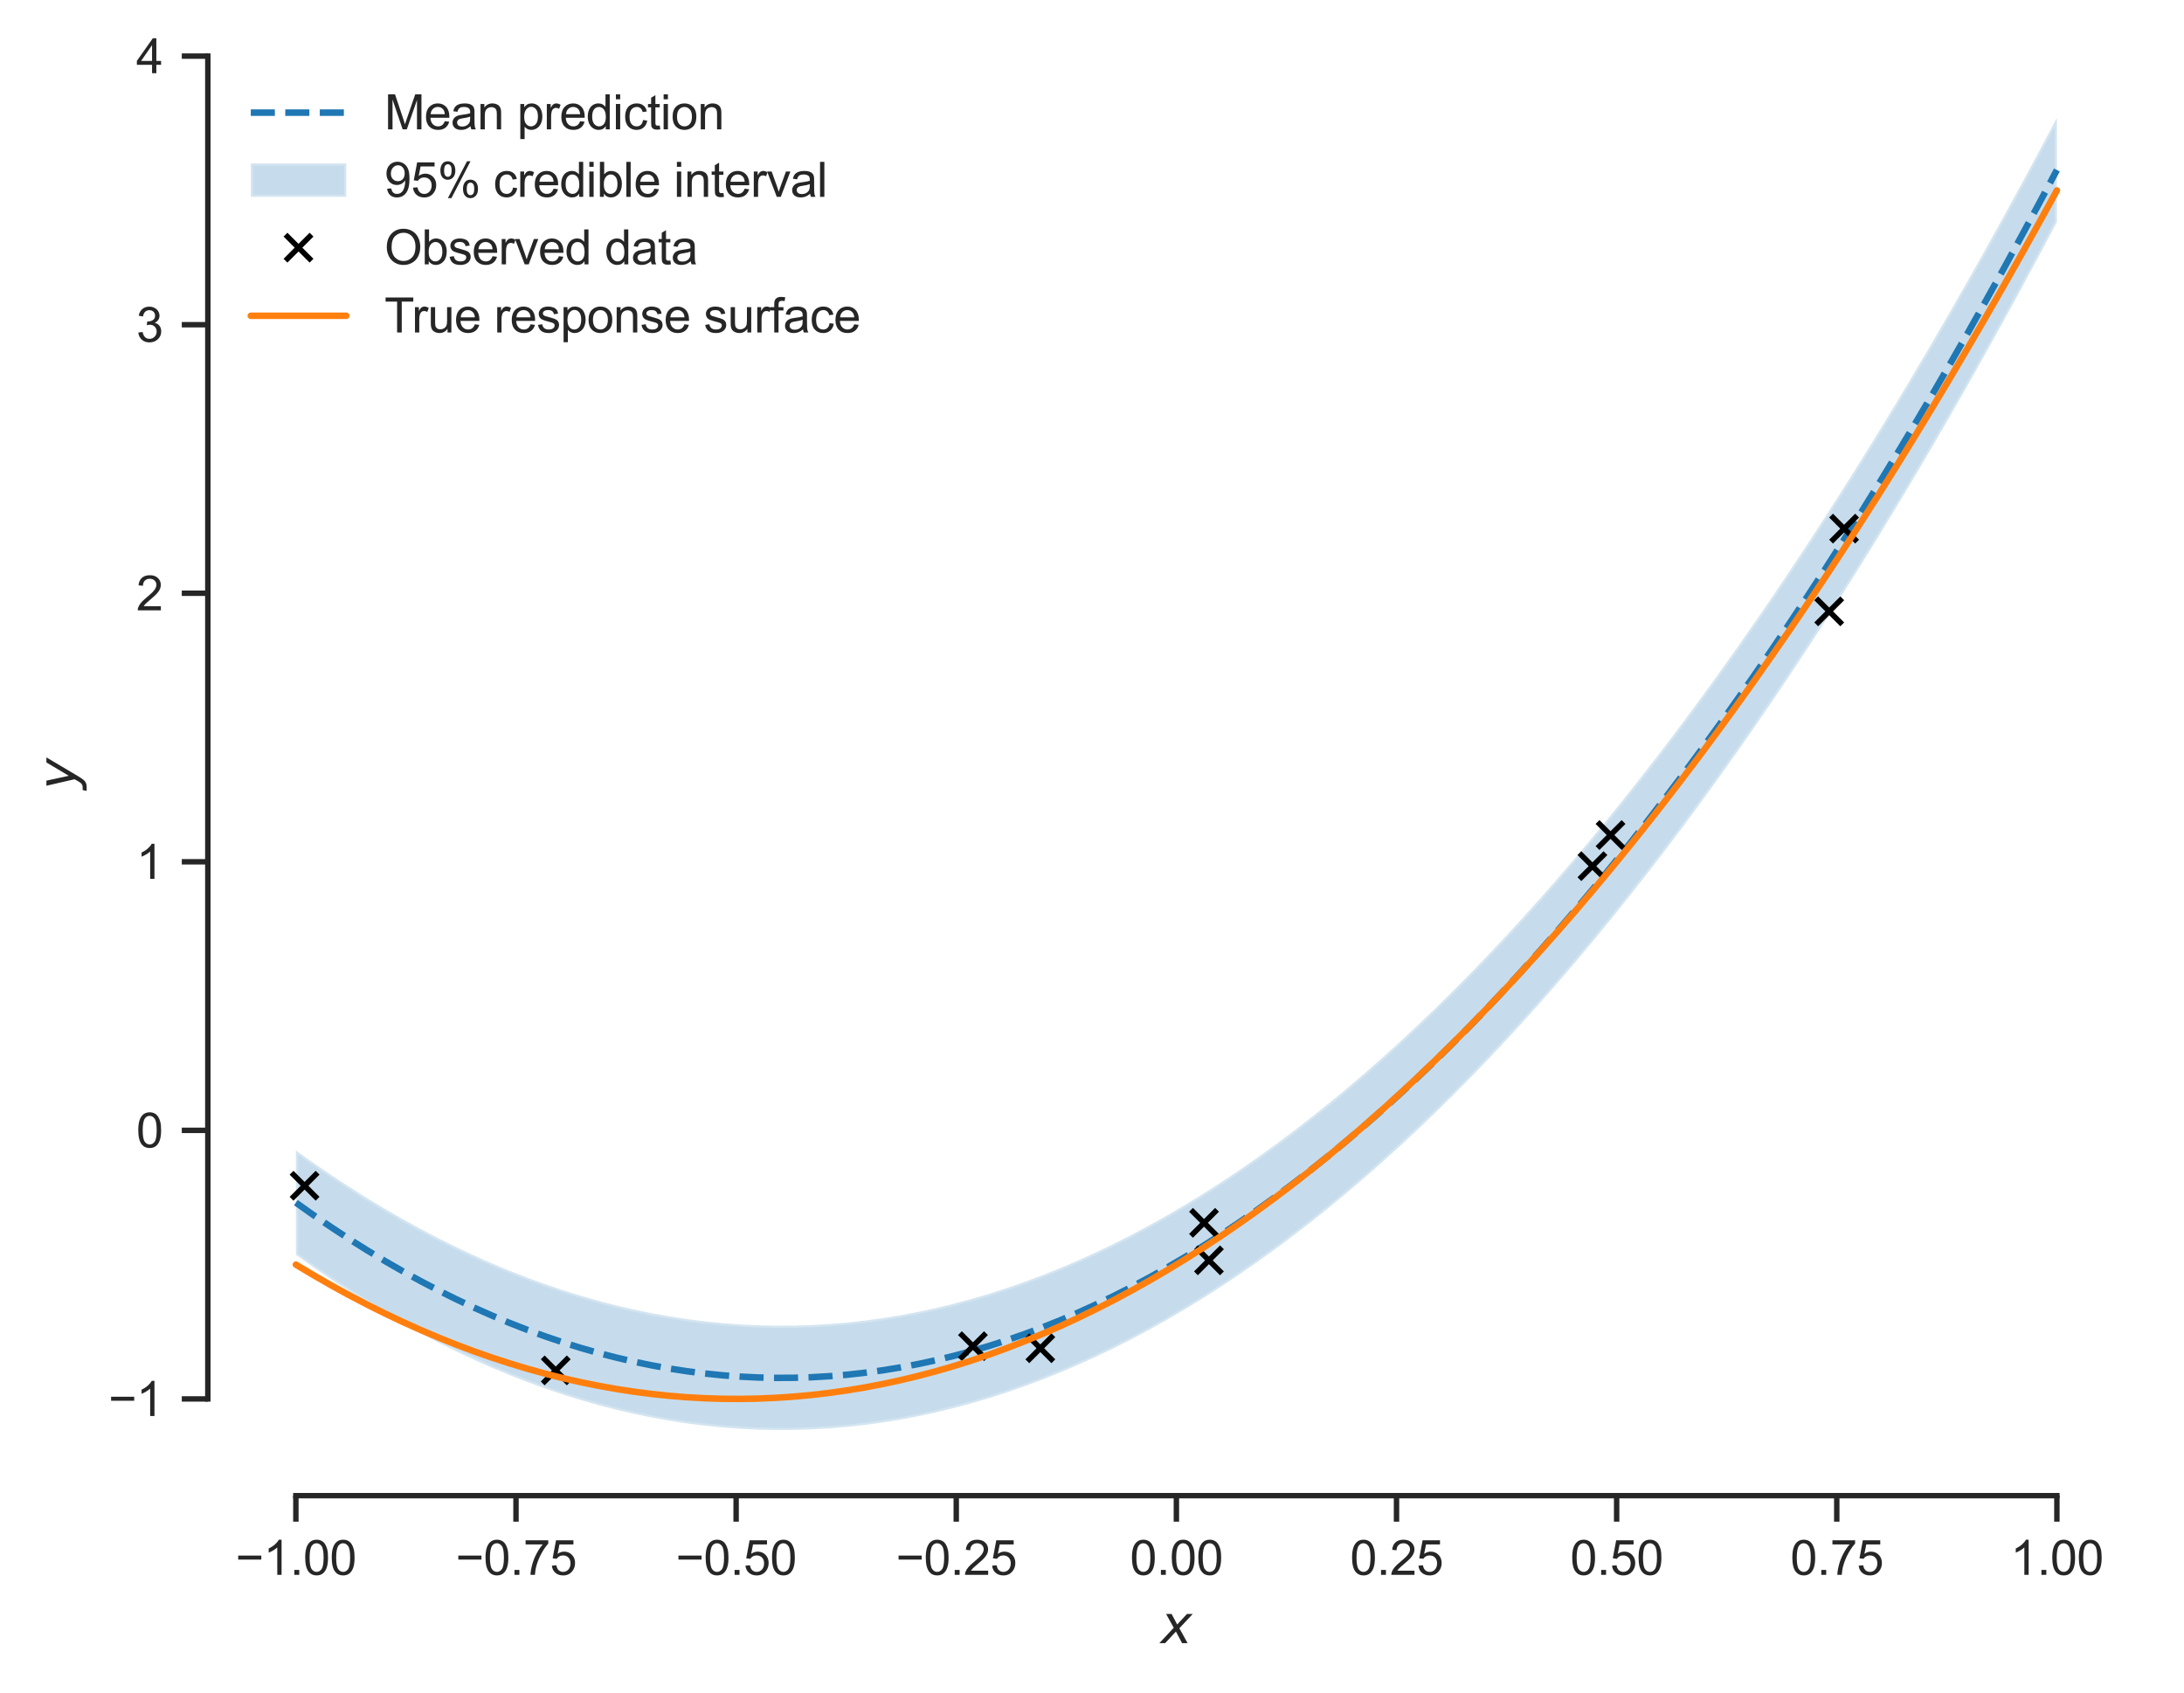 <?xml version="1.0" encoding="utf-8" standalone="no"?>
<!DOCTYPE svg PUBLIC "-//W3C//DTD SVG 1.1//EN"
  "http://www.w3.org/Graphics/SVG/1.1/DTD/svg11.dtd">
<svg xmlns:xlink="http://www.w3.org/1999/xlink" width="402.633pt" height="312.064pt" viewBox="0 0 402.633 312.064" xmlns="http://www.w3.org/2000/svg" version="1.1">
 <defs>
  <style type="text/css">*{stroke-linejoin: round; stroke-linecap: butt}</style>
 </defs>
 <g id="figure_1">
  <g id="patch_1">
   <path d="M 0 312.064 
L 402.633 312.064 
L 402.633 0 
L 0 0 
z
" style="fill: #ffffff"/>
  </g>
  <g id="axes_1">
   <g id="patch_2">
    <path d="M 38.313 275.737 
L 395.433 275.737 
L 395.433 9.625 
L 38.313 9.625 
z
" style="fill: #ffffff"/>
   </g>
   <g id="matplotlib.axis_1">
    <g id="xtick_1">
     <g id="line2d_1">
      <defs>
       <path id="m705b0ea202" d="M 0 0 
L 0 4.8 
" style="stroke: #262626"/>
      </defs>
      <g>
       <use xlink:href="#m705b0ea202" x="54.546" y="275.737" style="fill: #262626; stroke: #262626"/>
      </g>
     </g>
     <g id="text_1">
      <!-- −1.00 -->
      <g style="fill: #262626" transform="translate(43.413 290.336) scale(0.088 -0.088)">
       <defs>
        <path id="ArialMT-2212" d="M 3381 1997 
L 356 1997 
L 356 2522 
L 3381 2522 
L 3381 1997 
z
" transform="scale(0.016)"/>
        <path id="ArialMT-31" d="M 2384 0 
L 1822 0 
L 1822 3584 
Q 1619 3391 1289 3197 
Q 959 3003 697 2906 
L 697 3450 
Q 1169 3672 1522 3987 
Q 1875 4303 2022 4600 
L 2384 4600 
L 2384 0 
z
" transform="scale(0.016)"/>
        <path id="ArialMT-2e" d="M 581 0 
L 581 641 
L 1222 641 
L 1222 0 
L 581 0 
z
" transform="scale(0.016)"/>
        <path id="ArialMT-30" d="M 266 2259 
Q 266 3072 433 3567 
Q 600 4063 929 4331 
Q 1259 4600 1759 4600 
Q 2128 4600 2406 4451 
Q 2684 4303 2865 4023 
Q 3047 3744 3150 3342 
Q 3253 2941 3253 2259 
Q 3253 1453 3087 958 
Q 2922 463 2592 192 
Q 2263 -78 1759 -78 
Q 1097 -78 719 397 
Q 266 969 266 2259 
z
M 844 2259 
Q 844 1131 1108 757 
Q 1372 384 1759 384 
Q 2147 384 2411 759 
Q 2675 1134 2675 2259 
Q 2675 3391 2411 3762 
Q 2147 4134 1753 4134 
Q 1366 4134 1134 3806 
Q 844 3388 844 2259 
z
" transform="scale(0.016)"/>
       </defs>
       <use xlink:href="#ArialMT-2212"/>
       <use xlink:href="#ArialMT-31" x="58.398"/>
       <use xlink:href="#ArialMT-2e" x="114.014"/>
       <use xlink:href="#ArialMT-30" x="141.797"/>
       <use xlink:href="#ArialMT-30" x="197.412"/>
      </g>
     </g>
    </g>
    <g id="xtick_2">
     <g id="line2d_2">
      <g>
       <use xlink:href="#m705b0ea202" x="95.127" y="275.737" style="fill: #262626; stroke: #262626"/>
      </g>
     </g>
     <g id="text_2">
      <!-- −0.75 -->
      <g style="fill: #262626" transform="translate(83.995 290.336) scale(0.088 -0.088)">
       <defs>
        <path id="ArialMT-37" d="M 303 3981 
L 303 4522 
L 3269 4522 
L 3269 4084 
Q 2831 3619 2401 2847 
Q 1972 2075 1738 1259 
Q 1569 684 1522 0 
L 944 0 
Q 953 541 1156 1306 
Q 1359 2072 1739 2783 
Q 2119 3494 2547 3981 
L 303 3981 
z
" transform="scale(0.016)"/>
        <path id="ArialMT-35" d="M 266 1200 
L 856 1250 
Q 922 819 1161 601 
Q 1400 384 1738 384 
Q 2144 384 2425 690 
Q 2706 997 2706 1503 
Q 2706 1984 2436 2262 
Q 2166 2541 1728 2541 
Q 1456 2541 1237 2417 
Q 1019 2294 894 2097 
L 366 2166 
L 809 4519 
L 3088 4519 
L 3088 3981 
L 1259 3981 
L 1013 2750 
Q 1425 3038 1878 3038 
Q 2478 3038 2890 2622 
Q 3303 2206 3303 1553 
Q 3303 931 2941 478 
Q 2500 -78 1738 -78 
Q 1113 -78 717 272 
Q 322 622 266 1200 
z
" transform="scale(0.016)"/>
       </defs>
       <use xlink:href="#ArialMT-2212"/>
       <use xlink:href="#ArialMT-30" x="58.398"/>
       <use xlink:href="#ArialMT-2e" x="114.014"/>
       <use xlink:href="#ArialMT-37" x="141.797"/>
       <use xlink:href="#ArialMT-35" x="197.412"/>
      </g>
     </g>
    </g>
    <g id="xtick_3">
     <g id="line2d_3">
      <g>
       <use xlink:href="#m705b0ea202" x="135.709" y="275.737" style="fill: #262626; stroke: #262626"/>
      </g>
     </g>
     <g id="text_3">
      <!-- −0.50 -->
      <g style="fill: #262626" transform="translate(124.577 290.336) scale(0.088 -0.088)">
       <use xlink:href="#ArialMT-2212"/>
       <use xlink:href="#ArialMT-30" x="58.398"/>
       <use xlink:href="#ArialMT-2e" x="114.014"/>
       <use xlink:href="#ArialMT-35" x="141.797"/>
       <use xlink:href="#ArialMT-30" x="197.412"/>
      </g>
     </g>
    </g>
    <g id="xtick_4">
     <g id="line2d_4">
      <g>
       <use xlink:href="#m705b0ea202" x="176.291" y="275.737" style="fill: #262626; stroke: #262626"/>
      </g>
     </g>
     <g id="text_4">
      <!-- −0.25 -->
      <g style="fill: #262626" transform="translate(165.158 290.336) scale(0.088 -0.088)">
       <defs>
        <path id="ArialMT-32" d="M 3222 541 
L 3222 0 
L 194 0 
Q 188 203 259 391 
Q 375 700 629 1000 
Q 884 1300 1366 1694 
Q 2113 2306 2375 2664 
Q 2638 3022 2638 3341 
Q 2638 3675 2398 3904 
Q 2159 4134 1775 4134 
Q 1369 4134 1125 3890 
Q 881 3647 878 3216 
L 300 3275 
Q 359 3922 746 4261 
Q 1134 4600 1788 4600 
Q 2447 4600 2831 4234 
Q 3216 3869 3216 3328 
Q 3216 3053 3103 2787 
Q 2991 2522 2730 2228 
Q 2469 1934 1863 1422 
Q 1356 997 1212 845 
Q 1069 694 975 541 
L 3222 541 
z
" transform="scale(0.016)"/>
       </defs>
       <use xlink:href="#ArialMT-2212"/>
       <use xlink:href="#ArialMT-30" x="58.398"/>
       <use xlink:href="#ArialMT-2e" x="114.014"/>
       <use xlink:href="#ArialMT-32" x="141.797"/>
       <use xlink:href="#ArialMT-35" x="197.412"/>
      </g>
     </g>
    </g>
    <g id="xtick_5">
     <g id="line2d_5">
      <g>
       <use xlink:href="#m705b0ea202" x="216.873" y="275.737" style="fill: #262626; stroke: #262626"/>
      </g>
     </g>
     <g id="text_5">
      <!-- 0.00 -->
      <g style="fill: #262626" transform="translate(208.31 290.336) scale(0.088 -0.088)">
       <use xlink:href="#ArialMT-30"/>
       <use xlink:href="#ArialMT-2e" x="55.615"/>
       <use xlink:href="#ArialMT-30" x="83.398"/>
       <use xlink:href="#ArialMT-30" x="139.014"/>
      </g>
     </g>
    </g>
    <g id="xtick_6">
     <g id="line2d_6">
      <g>
       <use xlink:href="#m705b0ea202" x="257.455" y="275.737" style="fill: #262626; stroke: #262626"/>
      </g>
     </g>
     <g id="text_6">
      <!-- 0.25 -->
      <g style="fill: #262626" transform="translate(248.892 290.336) scale(0.088 -0.088)">
       <use xlink:href="#ArialMT-30"/>
       <use xlink:href="#ArialMT-2e" x="55.615"/>
       <use xlink:href="#ArialMT-32" x="83.398"/>
       <use xlink:href="#ArialMT-35" x="139.014"/>
      </g>
     </g>
    </g>
    <g id="xtick_7">
     <g id="line2d_7">
      <g>
       <use xlink:href="#m705b0ea202" x="298.037" y="275.737" style="fill: #262626; stroke: #262626"/>
      </g>
     </g>
     <g id="text_7">
      <!-- 0.50 -->
      <g style="fill: #262626" transform="translate(289.474 290.336) scale(0.088 -0.088)">
       <use xlink:href="#ArialMT-30"/>
       <use xlink:href="#ArialMT-2e" x="55.615"/>
       <use xlink:href="#ArialMT-35" x="83.398"/>
       <use xlink:href="#ArialMT-30" x="139.014"/>
      </g>
     </g>
    </g>
    <g id="xtick_8">
     <g id="line2d_8">
      <g>
       <use xlink:href="#m705b0ea202" x="338.618" y="275.737" style="fill: #262626; stroke: #262626"/>
      </g>
     </g>
     <g id="text_8">
      <!-- 0.75 -->
      <g style="fill: #262626" transform="translate(330.056 290.336) scale(0.088 -0.088)">
       <use xlink:href="#ArialMT-30"/>
       <use xlink:href="#ArialMT-2e" x="55.615"/>
       <use xlink:href="#ArialMT-37" x="83.398"/>
       <use xlink:href="#ArialMT-35" x="139.014"/>
      </g>
     </g>
    </g>
    <g id="xtick_9">
     <g id="line2d_9">
      <g>
       <use xlink:href="#m705b0ea202" x="379.2" y="275.737" style="fill: #262626; stroke: #262626"/>
      </g>
     </g>
     <g id="text_9">
      <!-- 1.00 -->
      <g style="fill: #262626" transform="translate(370.637 290.336) scale(0.088 -0.088)">
       <use xlink:href="#ArialMT-31"/>
       <use xlink:href="#ArialMT-2e" x="55.615"/>
       <use xlink:href="#ArialMT-30" x="83.398"/>
       <use xlink:href="#ArialMT-30" x="139.014"/>
      </g>
     </g>
    </g>
    <g id="text_10">
     <!-- $x$ -->
     <g style="fill: #262626" transform="translate(213.993 302.956) scale(0.096 -0.096)">
      <defs>
       <path id="DejaVuSans-Oblique-78" d="M 3841 3500 
L 2234 1784 
L 3219 0 
L 2559 0 
L 1819 1388 
L 531 0 
L -166 0 
L 1556 1844 
L 641 3500 
L 1300 3500 
L 1972 2234 
L 3144 3500 
L 3841 3500 
z
" transform="scale(0.016)"/>
      </defs>
      <use xlink:href="#DejaVuSans-Oblique-78" transform="translate(0 0.312)"/>
     </g>
    </g>
   </g>
   <g id="matplotlib.axis_2">
    <g id="ytick_1">
     <g id="line2d_10">
      <defs>
       <path id="md841282343" d="M 0 0 
L -4.8 0 
" style="stroke: #262626"/>
      </defs>
      <g>
       <use xlink:href="#md841282343" x="38.313" y="257.904" style="fill: #262626; stroke: #262626"/>
      </g>
     </g>
     <g id="text_11">
      <!-- −1 -->
      <g style="fill: #262626" transform="translate(19.98 261.053) scale(0.088 -0.088)">
       <use xlink:href="#ArialMT-2212"/>
       <use xlink:href="#ArialMT-31" x="58.398"/>
      </g>
     </g>
    </g>
    <g id="ytick_2">
     <g id="line2d_11">
      <g>
       <use xlink:href="#md841282343" x="38.313" y="208.393" style="fill: #262626; stroke: #262626"/>
      </g>
     </g>
     <g id="text_12">
      <!-- 0 -->
      <g style="fill: #262626" transform="translate(25.119 211.542) scale(0.088 -0.088)">
       <use xlink:href="#ArialMT-30"/>
      </g>
     </g>
    </g>
    <g id="ytick_3">
     <g id="line2d_12">
      <g>
       <use xlink:href="#md841282343" x="38.313" y="158.882" style="fill: #262626; stroke: #262626"/>
      </g>
     </g>
     <g id="text_13">
      <!-- 1 -->
      <g style="fill: #262626" transform="translate(25.119 162.031) scale(0.088 -0.088)">
       <use xlink:href="#ArialMT-31"/>
      </g>
     </g>
    </g>
    <g id="ytick_4">
     <g id="line2d_13">
      <g>
       <use xlink:href="#md841282343" x="38.313" y="109.371" style="fill: #262626; stroke: #262626"/>
      </g>
     </g>
     <g id="text_14">
      <!-- 2 -->
      <g style="fill: #262626" transform="translate(25.119 112.521) scale(0.088 -0.088)">
       <use xlink:href="#ArialMT-32"/>
      </g>
     </g>
    </g>
    <g id="ytick_5">
     <g id="line2d_14">
      <g>
       <use xlink:href="#md841282343" x="38.313" y="59.86" style="fill: #262626; stroke: #262626"/>
      </g>
     </g>
     <g id="text_15">
      <!-- 3 -->
      <g style="fill: #262626" transform="translate(25.119 63.01) scale(0.088 -0.088)">
       <defs>
        <path id="ArialMT-33" d="M 269 1209 
L 831 1284 
Q 928 806 1161 595 
Q 1394 384 1728 384 
Q 2125 384 2398 659 
Q 2672 934 2672 1341 
Q 2672 1728 2419 1979 
Q 2166 2231 1775 2231 
Q 1616 2231 1378 2169 
L 1441 2663 
Q 1497 2656 1531 2656 
Q 1891 2656 2178 2843 
Q 2466 3031 2466 3422 
Q 2466 3731 2256 3934 
Q 2047 4138 1716 4138 
Q 1388 4138 1169 3931 
Q 950 3725 888 3313 
L 325 3413 
Q 428 3978 793 4289 
Q 1159 4600 1703 4600 
Q 2078 4600 2393 4439 
Q 2709 4278 2876 4000 
Q 3044 3722 3044 3409 
Q 3044 3113 2884 2869 
Q 2725 2625 2413 2481 
Q 2819 2388 3044 2092 
Q 3269 1797 3269 1353 
Q 3269 753 2831 336 
Q 2394 -81 1725 -81 
Q 1122 -81 723 278 
Q 325 638 269 1209 
z
" transform="scale(0.016)"/>
       </defs>
       <use xlink:href="#ArialMT-33"/>
      </g>
     </g>
    </g>
    <g id="ytick_6">
     <g id="line2d_15">
      <g>
       <use xlink:href="#md841282343" x="38.313" y="10.349" style="fill: #262626; stroke: #262626"/>
      </g>
     </g>
     <g id="text_16">
      <!-- 4 -->
      <g style="fill: #262626" transform="translate(25.119 13.499) scale(0.088 -0.088)">
       <defs>
        <path id="ArialMT-34" d="M 2069 0 
L 2069 1097 
L 81 1097 
L 81 1613 
L 2172 4581 
L 2631 4581 
L 2631 1613 
L 3250 1613 
L 3250 1097 
L 2631 1097 
L 2631 0 
L 2069 0 
z
M 2069 1613 
L 2069 3678 
L 634 1613 
L 2069 1613 
z
" transform="scale(0.016)"/>
       </defs>
       <use xlink:href="#ArialMT-34"/>
      </g>
     </g>
    </g>
    <g id="text_17">
     <!-- $y$ -->
     <g style="fill: #262626" transform="translate(13.963 145.561) rotate(-90) scale(0.096 -0.096)">
      <defs>
       <path id="DejaVuSans-Oblique-79" d="M 1588 -325 
Q 1188 -997 936 -1164 
Q 684 -1331 294 -1331 
L -159 -1331 
L -63 -850 
L 269 -850 
Q 509 -850 678 -719 
Q 847 -588 1056 -206 
L 1234 128 
L 459 3500 
L 1069 3500 
L 1650 819 
L 3256 3500 
L 3859 3500 
L 1588 -325 
z
" transform="scale(0.016)"/>
      </defs>
      <use xlink:href="#DejaVuSans-Oblique-79" transform="translate(0 0.312)"/>
     </g>
    </g>
   </g>
   <g id="PolyCollection_1">
    <defs>
     <path id="m2b6c392292" d="M 54.546 -99.965 
L 54.546 -80.732 
L 57.825 -78.409 
L 61.104 -76.172 
L 64.384 -74.023 
L 67.663 -71.959 
L 70.942 -69.983 
L 74.222 -68.093 
L 77.501 -66.29 
L 80.78 -64.573 
L 84.06 -62.943 
L 87.339 -61.4 
L 90.618 -59.943 
L 93.898 -58.574 
L 97.177 -57.29 
L 100.456 -56.094 
L 103.736 -54.984 
L 107.015 -53.96 
L 110.294 -53.024 
L 113.574 -52.174 
L 116.853 -51.41 
L 120.132 -50.734 
L 123.412 -50.144 
L 126.691 -49.64 
L 129.97 -49.224 
L 133.25 -48.894 
L 136.529 -48.65 
L 139.808 -48.493 
L 143.088 -48.423 
L 146.367 -48.44 
L 149.646 -48.543 
L 152.926 -48.733 
L 156.205 -49.01 
L 159.484 -49.373 
L 162.764 -49.823 
L 166.043 -50.359 
L 169.322 -50.982 
L 172.602 -51.692 
L 175.881 -52.489 
L 179.16 -53.372 
L 182.44 -54.342 
L 185.719 -55.398 
L 188.998 -56.541 
L 192.278 -57.771 
L 195.557 -59.087 
L 198.837 -60.49 
L 202.116 -61.98 
L 205.395 -63.557 
L 208.675 -65.22 
L 211.954 -66.969 
L 215.233 -68.806 
L 218.513 -70.729 
L 221.792 -72.738 
L 225.071 -74.835 
L 228.351 -77.018 
L 231.63 -79.287 
L 234.909 -81.644 
L 238.189 -84.087 
L 241.468 -86.616 
L 244.747 -89.232 
L 248.027 -91.935 
L 251.306 -94.725 
L 254.585 -97.601 
L 257.865 -100.564 
L 261.144 -103.614 
L 264.423 -106.75 
L 267.703 -109.973 
L 270.982 -113.282 
L 274.261 -116.678 
L 277.541 -120.161 
L 280.82 -123.731 
L 284.099 -127.387 
L 287.379 -131.13 
L 290.658 -134.959 
L 293.937 -138.875 
L 297.217 -142.878 
L 300.496 -146.967 
L 303.775 -151.144 
L 307.055 -155.406 
L 310.334 -159.756 
L 313.613 -164.192 
L 316.893 -168.714 
L 320.172 -173.324 
L 323.451 -178.02 
L 326.731 -182.803 
L 330.01 -187.672 
L 333.289 -192.628 
L 336.569 -197.671 
L 339.848 -202.8 
L 343.127 -208.016 
L 346.407 -213.318 
L 349.686 -218.708 
L 352.965 -224.184 
L 356.245 -229.746 
L 359.524 -235.395 
L 362.803 -241.131 
L 366.083 -246.954 
L 369.362 -252.863 
L 372.641 -258.859 
L 375.921 -264.942 
L 379.2 -271.111 
L 379.2 -290.343 
L 379.2 -290.343 
L 375.921 -284.174 
L 372.641 -278.092 
L 369.362 -272.096 
L 366.083 -266.187 
L 362.803 -260.364 
L 359.524 -254.628 
L 356.245 -248.979 
L 352.965 -243.416 
L 349.686 -237.94 
L 346.407 -232.551 
L 343.127 -227.248 
L 339.848 -222.032 
L 336.569 -216.903 
L 333.289 -211.861 
L 330.01 -206.905 
L 326.731 -202.035 
L 323.451 -197.253 
L 320.172 -192.556 
L 316.893 -187.947 
L 313.613 -183.424 
L 310.334 -178.988 
L 307.055 -174.639 
L 303.775 -170.376 
L 300.496 -166.2 
L 297.217 -162.111 
L 293.937 -158.108 
L 290.658 -154.192 
L 287.379 -150.362 
L 284.099 -146.62 
L 280.82 -142.963 
L 277.541 -139.394 
L 274.261 -135.911 
L 270.982 -132.515 
L 267.703 -129.205 
L 264.423 -125.983 
L 261.144 -122.846 
L 257.865 -119.797 
L 254.585 -116.834 
L 251.306 -113.958 
L 248.027 -111.168 
L 244.747 -108.465 
L 241.468 -105.849 
L 238.189 -103.319 
L 234.909 -100.876 
L 231.63 -98.52 
L 228.351 -96.25 
L 225.071 -94.067 
L 221.792 -91.971 
L 218.513 -89.961 
L 215.233 -88.038 
L 211.954 -86.202 
L 208.675 -84.452 
L 205.395 -82.789 
L 202.116 -81.213 
L 198.837 -79.723 
L 195.557 -78.32 
L 192.278 -77.004 
L 188.998 -75.774 
L 185.719 -74.631 
L 182.44 -73.574 
L 179.16 -72.604 
L 175.881 -71.721 
L 172.602 -70.925 
L 169.322 -70.215 
L 166.043 -69.592 
L 162.764 -69.055 
L 159.484 -68.605 
L 156.205 -68.242 
L 152.926 -67.966 
L 149.646 -67.776 
L 146.367 -67.673 
L 143.088 -67.656 
L 139.808 -67.726 
L 136.529 -67.883 
L 133.25 -68.126 
L 129.97 -68.456 
L 126.691 -68.873 
L 123.412 -69.376 
L 120.132 -69.966 
L 116.853 -70.643 
L 113.574 -71.406 
L 110.294 -72.256 
L 107.015 -73.193 
L 103.736 -74.216 
L 100.456 -75.326 
L 97.177 -76.523 
L 93.898 -77.806 
L 90.618 -79.176 
L 87.339 -80.633 
L 84.06 -82.176 
L 80.78 -83.806 
L 77.501 -85.522 
L 74.222 -87.326 
L 70.942 -89.215 
L 67.663 -91.192 
L 64.384 -93.255 
L 61.104 -95.405 
L 57.825 -97.642 
L 54.546 -99.965 
z
" style="stroke: #ffffff; stroke-opacity: 0.25; stroke-width: 0.8"/>
    </defs>
    <g clip-path="url(#pb6dc6fe6e3)">
     <use xlink:href="#m2b6c392292" x="0" y="312.064" style="fill: #1f77b4; fill-opacity: 0.25; stroke: #ffffff; stroke-opacity: 0.25; stroke-width: 0.8"/>
    </g>
   </g>
   <g id="line2d_16">
    <path d="M 54.546 221.716 
L 57.825 224.039 
L 61.104 226.276 
L 64.384 228.426 
L 67.663 230.489 
L 70.942 232.465 
L 74.222 234.355 
L 77.501 236.158 
L 80.78 237.875 
L 84.06 239.505 
L 87.339 241.048 
L 90.618 242.505 
L 93.898 243.875 
L 97.177 245.158 
L 100.456 246.354 
L 103.736 247.464 
L 107.015 248.488 
L 110.294 249.424 
L 113.574 250.274 
L 116.853 251.038 
L 120.132 251.714 
L 123.412 252.304 
L 126.691 252.808 
L 129.97 253.224 
L 133.25 253.554 
L 136.529 253.798 
L 139.808 253.955 
L 143.088 254.025 
L 146.367 254.008 
L 149.646 253.905 
L 152.926 253.715 
L 156.205 253.438 
L 159.484 253.075 
L 162.764 252.625 
L 166.043 252.089 
L 169.322 251.466 
L 172.602 250.756 
L 175.881 249.959 
L 179.16 249.076 
L 182.44 248.106 
L 185.719 247.05 
L 188.998 245.907 
L 192.278 244.677 
L 195.557 243.361 
L 198.837 241.958 
L 202.116 240.468 
L 205.395 238.892 
L 208.675 237.228 
L 211.954 235.479 
L 215.233 233.642 
L 218.513 231.719 
L 221.792 229.71 
L 225.071 227.613 
L 228.351 225.43 
L 231.63 223.161 
L 234.909 220.804 
L 238.189 218.361 
L 241.468 215.832 
L 244.747 213.216 
L 248.027 210.513 
L 251.306 207.723 
L 254.585 204.847 
L 257.865 201.884 
L 261.144 198.834 
L 264.423 195.698 
L 267.703 192.475 
L 270.982 189.166 
L 274.261 185.77 
L 277.541 182.287 
L 280.82 178.717 
L 284.099 175.061 
L 287.379 171.318 
L 290.658 167.489 
L 293.937 163.573 
L 297.217 159.57 
L 300.496 155.481 
L 303.775 151.305 
L 307.055 147.042 
L 310.334 142.692 
L 313.613 138.256 
L 316.893 133.734 
L 320.172 129.124 
L 323.451 124.428 
L 326.731 119.646 
L 330.01 114.776 
L 333.289 109.82 
L 336.569 104.778 
L 339.848 99.648 
L 343.127 94.432 
L 346.407 89.13 
L 349.686 83.74 
L 352.965 78.264 
L 356.245 72.702 
L 359.524 67.053 
L 362.803 61.317 
L 366.083 55.494 
L 369.362 49.585 
L 372.641 43.589 
L 375.921 37.507 
L 379.2 31.337 
" clip-path="url(#pb6dc6fe6e3)" style="fill: none; stroke-dasharray: 4.44,1.92; stroke-dashoffset: 0; stroke: #1f77b4; stroke-width: 1.2"/>
   </g>
   <g id="line2d_17">
    <defs>
     <path id="m5b73afed4e" d="M -2.4 2.4 
L 2.4 -2.4 
M -2.4 -2.4 
L 2.4 2.4 
" style="stroke: #000000"/>
    </defs>
    <g clip-path="url(#pb6dc6fe6e3)">
     <use xlink:href="#m5b73afed4e" x="179.367" y="248.177" style="stroke: #000000"/>
     <use xlink:href="#m5b73afed4e" x="191.792" y="248.566" style="stroke: #000000"/>
     <use xlink:href="#m5b73afed4e" x="102.453" y="252.645" style="stroke: #000000"/>
     <use xlink:href="#m5b73afed4e" x="221.968" y="225.439" style="stroke: #000000"/>
     <use xlink:href="#m5b73afed4e" x="56.149" y="218.604" style="stroke: #000000"/>
     <use xlink:href="#m5b73afed4e" x="296.912" y="153.948" style="stroke: #000000"/>
     <use xlink:href="#m5b73afed4e" x="337.227" y="112.708" style="stroke: #000000"/>
     <use xlink:href="#m5b73afed4e" x="222.874" y="232.354" style="stroke: #000000"/>
     <use xlink:href="#m5b73afed4e" x="293.575" y="159.683" style="stroke: #000000"/>
     <use xlink:href="#m5b73afed4e" x="339.969" y="97.456" style="stroke: #000000"/>
    </g>
   </g>
   <g id="line2d_18">
    <path d="M 54.546 233.148 
L 57.825 235.108 
L 61.104 236.987 
L 64.384 238.786 
L 67.663 240.503 
L 70.942 242.14 
L 74.222 243.696 
L 77.501 245.171 
L 80.78 246.565 
L 84.06 247.879 
L 87.339 249.111 
L 90.618 250.263 
L 93.898 251.334 
L 97.177 252.324 
L 100.456 253.233 
L 103.736 254.062 
L 107.015 254.81 
L 110.294 255.476 
L 113.574 256.062 
L 116.853 256.567 
L 120.132 256.992 
L 123.412 257.335 
L 126.691 257.598 
L 129.97 257.78 
L 133.25 257.881 
L 136.529 257.901 
L 139.808 257.841 
L 143.088 257.699 
L 146.367 257.477 
L 149.646 257.174 
L 152.926 256.79 
L 156.205 256.325 
L 159.484 255.779 
L 162.764 255.153 
L 166.043 254.446 
L 169.322 253.658 
L 172.602 252.789 
L 175.881 251.839 
L 179.16 250.809 
L 182.44 249.697 
L 185.719 248.505 
L 188.998 247.232 
L 192.278 245.878 
L 195.557 244.444 
L 198.837 242.928 
L 202.116 241.332 
L 205.395 239.655 
L 208.675 237.897 
L 211.954 236.058 
L 215.233 234.138 
L 218.513 232.138 
L 221.792 230.057 
L 225.071 227.895 
L 228.351 225.652 
L 231.63 223.328 
L 234.909 220.923 
L 238.189 218.438 
L 241.468 215.872 
L 244.747 213.225 
L 248.027 210.497 
L 251.306 207.688 
L 254.585 204.799 
L 257.865 201.828 
L 261.144 198.777 
L 264.423 195.645 
L 267.703 192.432 
L 270.982 189.139 
L 274.261 185.764 
L 277.541 182.309 
L 280.82 178.773 
L 284.099 175.156 
L 287.379 171.458 
L 290.658 167.679 
L 293.937 163.82 
L 297.217 159.88 
L 300.496 155.859 
L 303.775 151.757 
L 307.055 147.574 
L 310.334 143.31 
L 313.613 138.966 
L 316.893 134.541 
L 320.172 130.035 
L 323.451 125.448 
L 326.731 120.78 
L 330.01 116.032 
L 333.289 111.202 
L 336.569 106.292 
L 339.848 101.301 
L 343.127 96.229 
L 346.407 91.077 
L 349.686 85.843 
L 352.965 80.529 
L 356.245 75.134 
L 359.524 69.658 
L 362.803 64.101 
L 366.083 58.464 
L 369.362 52.745 
L 372.641 46.946 
L 375.921 41.066 
L 379.2 35.105 
" clip-path="url(#pb6dc6fe6e3)" style="fill: none; stroke: #ff7f0e; stroke-width: 1.2; stroke-linecap: round"/>
   </g>
   <g id="patch_3">
    <path d="M 38.313 257.904 
L 38.313 10.349 
" style="fill: none; stroke: #262626; stroke-linejoin: miter; stroke-linecap: square"/>
   </g>
   <g id="patch_4">
    <path d="M 54.546 275.737 
L 379.2 275.737 
" style="fill: none; stroke: #262626; stroke-linejoin: miter; stroke-linecap: square"/>
   </g>
   <g id="legend_1">
    <g id="line2d_19">
     <path d="M 46.233 20.764 
L 55.033 20.764 
L 63.833 20.764 
" style="fill: none; stroke-dasharray: 4.44,1.92; stroke-dashoffset: 0; stroke: #1f77b4; stroke-width: 1.2"/>
    </g>
    <g id="text_18">
     <!-- Mean prediction -->
     <g style="fill: #262626" transform="translate(70.873 23.844) scale(0.088 -0.088)">
      <defs>
       <path id="ArialMT-4d" d="M 475 0 
L 475 4581 
L 1388 4581 
L 2472 1338 
Q 2622 884 2691 659 
Q 2769 909 2934 1394 
L 4031 4581 
L 4847 4581 
L 4847 0 
L 4263 0 
L 4263 3834 
L 2931 0 
L 2384 0 
L 1059 3900 
L 1059 0 
L 475 0 
z
" transform="scale(0.016)"/>
       <path id="ArialMT-65" d="M 2694 1069 
L 3275 997 
Q 3138 488 2766 206 
Q 2394 -75 1816 -75 
Q 1088 -75 661 373 
Q 234 822 234 1631 
Q 234 2469 665 2931 
Q 1097 3394 1784 3394 
Q 2450 3394 2872 2941 
Q 3294 2488 3294 1666 
Q 3294 1616 3291 1516 
L 816 1516 
Q 847 969 1125 678 
Q 1403 388 1819 388 
Q 2128 388 2347 550 
Q 2566 713 2694 1069 
z
M 847 1978 
L 2700 1978 
Q 2663 2397 2488 2606 
Q 2219 2931 1791 2931 
Q 1403 2931 1139 2672 
Q 875 2413 847 1978 
z
" transform="scale(0.016)"/>
       <path id="ArialMT-61" d="M 2588 409 
Q 2275 144 1986 34 
Q 1697 -75 1366 -75 
Q 819 -75 525 192 
Q 231 459 231 875 
Q 231 1119 342 1320 
Q 453 1522 633 1644 
Q 813 1766 1038 1828 
Q 1203 1872 1538 1913 
Q 2219 1994 2541 2106 
Q 2544 2222 2544 2253 
Q 2544 2597 2384 2738 
Q 2169 2928 1744 2928 
Q 1347 2928 1158 2789 
Q 969 2650 878 2297 
L 328 2372 
Q 403 2725 575 2942 
Q 747 3159 1072 3276 
Q 1397 3394 1825 3394 
Q 2250 3394 2515 3294 
Q 2781 3194 2906 3042 
Q 3031 2891 3081 2659 
Q 3109 2516 3109 2141 
L 3109 1391 
Q 3109 606 3145 398 
Q 3181 191 3288 0 
L 2700 0 
Q 2613 175 2588 409 
z
M 2541 1666 
Q 2234 1541 1622 1453 
Q 1275 1403 1131 1340 
Q 988 1278 909 1158 
Q 831 1038 831 891 
Q 831 666 1001 516 
Q 1172 366 1500 366 
Q 1825 366 2078 508 
Q 2331 650 2450 897 
Q 2541 1088 2541 1459 
L 2541 1666 
z
" transform="scale(0.016)"/>
       <path id="ArialMT-6e" d="M 422 0 
L 422 3319 
L 928 3319 
L 928 2847 
Q 1294 3394 1984 3394 
Q 2284 3394 2536 3286 
Q 2788 3178 2913 3003 
Q 3038 2828 3088 2588 
Q 3119 2431 3119 2041 
L 3119 0 
L 2556 0 
L 2556 2019 
Q 2556 2363 2490 2533 
Q 2425 2703 2258 2804 
Q 2091 2906 1866 2906 
Q 1506 2906 1245 2678 
Q 984 2450 984 1813 
L 984 0 
L 422 0 
z
" transform="scale(0.016)"/>
       <path id="ArialMT-20" transform="scale(0.016)"/>
       <path id="ArialMT-70" d="M 422 -1272 
L 422 3319 
L 934 3319 
L 934 2888 
Q 1116 3141 1344 3267 
Q 1572 3394 1897 3394 
Q 2322 3394 2647 3175 
Q 2972 2956 3137 2557 
Q 3303 2159 3303 1684 
Q 3303 1175 3120 767 
Q 2938 359 2589 142 
Q 2241 -75 1856 -75 
Q 1575 -75 1351 44 
Q 1128 163 984 344 
L 984 -1272 
L 422 -1272 
z
M 931 1641 
Q 931 1000 1190 694 
Q 1450 388 1819 388 
Q 2194 388 2461 705 
Q 2728 1022 2728 1688 
Q 2728 2322 2467 2637 
Q 2206 2953 1844 2953 
Q 1484 2953 1207 2617 
Q 931 2281 931 1641 
z
" transform="scale(0.016)"/>
       <path id="ArialMT-72" d="M 416 0 
L 416 3319 
L 922 3319 
L 922 2816 
Q 1116 3169 1280 3281 
Q 1444 3394 1641 3394 
Q 1925 3394 2219 3213 
L 2025 2691 
Q 1819 2813 1613 2813 
Q 1428 2813 1281 2702 
Q 1134 2591 1072 2394 
Q 978 2094 978 1738 
L 978 0 
L 416 0 
z
" transform="scale(0.016)"/>
       <path id="ArialMT-64" d="M 2575 0 
L 2575 419 
Q 2259 -75 1647 -75 
Q 1250 -75 917 144 
Q 584 363 401 755 
Q 219 1147 219 1656 
Q 219 2153 384 2558 
Q 550 2963 881 3178 
Q 1213 3394 1622 3394 
Q 1922 3394 2156 3267 
Q 2391 3141 2538 2938 
L 2538 4581 
L 3097 4581 
L 3097 0 
L 2575 0 
z
M 797 1656 
Q 797 1019 1065 703 
Q 1334 388 1700 388 
Q 2069 388 2326 689 
Q 2584 991 2584 1609 
Q 2584 2291 2321 2609 
Q 2059 2928 1675 2928 
Q 1300 2928 1048 2622 
Q 797 2316 797 1656 
z
" transform="scale(0.016)"/>
       <path id="ArialMT-69" d="M 425 3934 
L 425 4581 
L 988 4581 
L 988 3934 
L 425 3934 
z
M 425 0 
L 425 3319 
L 988 3319 
L 988 0 
L 425 0 
z
" transform="scale(0.016)"/>
       <path id="ArialMT-63" d="M 2588 1216 
L 3141 1144 
Q 3050 572 2676 248 
Q 2303 -75 1759 -75 
Q 1078 -75 664 370 
Q 250 816 250 1647 
Q 250 2184 428 2587 
Q 606 2991 970 3192 
Q 1334 3394 1763 3394 
Q 2303 3394 2647 3120 
Q 2991 2847 3088 2344 
L 2541 2259 
Q 2463 2594 2264 2762 
Q 2066 2931 1784 2931 
Q 1359 2931 1093 2626 
Q 828 2322 828 1663 
Q 828 994 1084 691 
Q 1341 388 1753 388 
Q 2084 388 2306 591 
Q 2528 794 2588 1216 
z
" transform="scale(0.016)"/>
       <path id="ArialMT-74" d="M 1650 503 
L 1731 6 
Q 1494 -44 1306 -44 
Q 1000 -44 831 53 
Q 663 150 594 308 
Q 525 466 525 972 
L 525 2881 
L 113 2881 
L 113 3319 
L 525 3319 
L 525 4141 
L 1084 4478 
L 1084 3319 
L 1650 3319 
L 1650 2881 
L 1084 2881 
L 1084 941 
Q 1084 700 1114 631 
Q 1144 563 1211 522 
Q 1278 481 1403 481 
Q 1497 481 1650 503 
z
" transform="scale(0.016)"/>
       <path id="ArialMT-6f" d="M 213 1659 
Q 213 2581 725 3025 
Q 1153 3394 1769 3394 
Q 2453 3394 2887 2945 
Q 3322 2497 3322 1706 
Q 3322 1066 3130 698 
Q 2938 331 2570 128 
Q 2203 -75 1769 -75 
Q 1072 -75 642 372 
Q 213 819 213 1659 
z
M 791 1659 
Q 791 1022 1069 705 
Q 1347 388 1769 388 
Q 2188 388 2466 706 
Q 2744 1025 2744 1678 
Q 2744 2294 2464 2611 
Q 2184 2928 1769 2928 
Q 1347 2928 1069 2612 
Q 791 2297 791 1659 
z
" transform="scale(0.016)"/>
      </defs>
      <use xlink:href="#ArialMT-4d"/>
      <use xlink:href="#ArialMT-65" x="83.301"/>
      <use xlink:href="#ArialMT-61" x="138.916"/>
      <use xlink:href="#ArialMT-6e" x="194.531"/>
      <use xlink:href="#ArialMT-20" x="250.146"/>
      <use xlink:href="#ArialMT-70" x="277.93"/>
      <use xlink:href="#ArialMT-72" x="333.545"/>
      <use xlink:href="#ArialMT-65" x="366.846"/>
      <use xlink:href="#ArialMT-64" x="422.461"/>
      <use xlink:href="#ArialMT-69" x="478.076"/>
      <use xlink:href="#ArialMT-63" x="500.293"/>
      <use xlink:href="#ArialMT-74" x="550.293"/>
      <use xlink:href="#ArialMT-69" x="578.076"/>
      <use xlink:href="#ArialMT-6f" x="600.293"/>
      <use xlink:href="#ArialMT-6e" x="655.908"/>
     </g>
    </g>
    <g id="patch_5">
     <path d="M 46.233 36.292 
L 63.833 36.292 
L 63.833 30.132 
L 46.233 30.132 
z
" style="fill: #1f77b4; fill-opacity: 0.25; stroke: #ffffff; stroke-opacity: 0.25; stroke-width: 0.8; stroke-linejoin: miter"/>
    </g>
    <g id="text_19">
     <!-- 95% credible interval -->
     <g style="fill: #262626" transform="translate(70.873 36.292) scale(0.088 -0.088)">
      <defs>
       <path id="ArialMT-39" d="M 350 1059 
L 891 1109 
Q 959 728 1153 556 
Q 1347 384 1650 384 
Q 1909 384 2104 503 
Q 2300 622 2425 820 
Q 2550 1019 2634 1356 
Q 2719 1694 2719 2044 
Q 2719 2081 2716 2156 
Q 2547 1888 2255 1720 
Q 1963 1553 1622 1553 
Q 1053 1553 659 1965 
Q 266 2378 266 3053 
Q 266 3750 677 4175 
Q 1088 4600 1706 4600 
Q 2153 4600 2523 4359 
Q 2894 4119 3086 3673 
Q 3278 3228 3278 2384 
Q 3278 1506 3087 986 
Q 2897 466 2520 194 
Q 2144 -78 1638 -78 
Q 1100 -78 759 220 
Q 419 519 350 1059 
z
M 2653 3081 
Q 2653 3566 2395 3850 
Q 2138 4134 1775 4134 
Q 1400 4134 1122 3828 
Q 844 3522 844 3034 
Q 844 2597 1108 2323 
Q 1372 2050 1759 2050 
Q 2150 2050 2401 2323 
Q 2653 2597 2653 3081 
z
" transform="scale(0.016)"/>
       <path id="ArialMT-25" d="M 372 3481 
Q 372 3972 619 4315 
Q 866 4659 1334 4659 
Q 1766 4659 2048 4351 
Q 2331 4044 2331 3447 
Q 2331 2866 2045 2552 
Q 1759 2238 1341 2238 
Q 925 2238 648 2547 
Q 372 2856 372 3481 
z
M 1350 4272 
Q 1141 4272 1002 4090 
Q 863 3909 863 3425 
Q 863 2984 1003 2804 
Q 1144 2625 1350 2625 
Q 1563 2625 1702 2806 
Q 1841 2988 1841 3469 
Q 1841 3913 1700 4092 
Q 1559 4272 1350 4272 
z
M 1353 -169 
L 3859 4659 
L 4316 4659 
L 1819 -169 
L 1353 -169 
z
M 3334 1075 
Q 3334 1569 3581 1911 
Q 3828 2253 4300 2253 
Q 4731 2253 5014 1945 
Q 5297 1638 5297 1041 
Q 5297 459 5011 145 
Q 4725 -169 4303 -169 
Q 3888 -169 3611 142 
Q 3334 453 3334 1075 
z
M 4316 1866 
Q 4103 1866 3964 1684 
Q 3825 1503 3825 1019 
Q 3825 581 3965 400 
Q 4106 219 4313 219 
Q 4528 219 4667 400 
Q 4806 581 4806 1063 
Q 4806 1506 4665 1686 
Q 4525 1866 4316 1866 
z
" transform="scale(0.016)"/>
       <path id="ArialMT-62" d="M 941 0 
L 419 0 
L 419 4581 
L 981 4581 
L 981 2947 
Q 1338 3394 1891 3394 
Q 2197 3394 2470 3270 
Q 2744 3147 2920 2923 
Q 3097 2700 3197 2384 
Q 3297 2069 3297 1709 
Q 3297 856 2875 390 
Q 2453 -75 1863 -75 
Q 1275 -75 941 416 
L 941 0 
z
M 934 1684 
Q 934 1088 1097 822 
Q 1363 388 1816 388 
Q 2184 388 2453 708 
Q 2722 1028 2722 1663 
Q 2722 2313 2464 2622 
Q 2206 2931 1841 2931 
Q 1472 2931 1203 2611 
Q 934 2291 934 1684 
z
" transform="scale(0.016)"/>
       <path id="ArialMT-6c" d="M 409 0 
L 409 4581 
L 972 4581 
L 972 0 
L 409 0 
z
" transform="scale(0.016)"/>
       <path id="ArialMT-76" d="M 1344 0 
L 81 3319 
L 675 3319 
L 1388 1331 
Q 1503 1009 1600 663 
Q 1675 925 1809 1294 
L 2547 3319 
L 3125 3319 
L 1869 0 
L 1344 0 
z
" transform="scale(0.016)"/>
      </defs>
      <use xlink:href="#ArialMT-39"/>
      <use xlink:href="#ArialMT-35" x="55.615"/>
      <use xlink:href="#ArialMT-25" x="111.23"/>
      <use xlink:href="#ArialMT-20" x="200.146"/>
      <use xlink:href="#ArialMT-63" x="227.93"/>
      <use xlink:href="#ArialMT-72" x="277.93"/>
      <use xlink:href="#ArialMT-65" x="311.23"/>
      <use xlink:href="#ArialMT-64" x="366.846"/>
      <use xlink:href="#ArialMT-69" x="422.461"/>
      <use xlink:href="#ArialMT-62" x="444.678"/>
      <use xlink:href="#ArialMT-6c" x="500.293"/>
      <use xlink:href="#ArialMT-65" x="522.51"/>
      <use xlink:href="#ArialMT-20" x="578.125"/>
      <use xlink:href="#ArialMT-69" x="605.908"/>
      <use xlink:href="#ArialMT-6e" x="628.125"/>
      <use xlink:href="#ArialMT-74" x="683.74"/>
      <use xlink:href="#ArialMT-65" x="711.523"/>
      <use xlink:href="#ArialMT-72" x="767.139"/>
      <use xlink:href="#ArialMT-76" x="800.439"/>
      <use xlink:href="#ArialMT-61" x="850.439"/>
      <use xlink:href="#ArialMT-6c" x="906.055"/>
     </g>
    </g>
    <g id="line2d_20">
     <g>
      <use xlink:href="#m5b73afed4e" x="55.033" y="45.66" style="stroke: #000000"/>
     </g>
    </g>
    <g id="text_20">
     <!-- Observed data -->
     <g style="fill: #262626" transform="translate(70.873 48.74) scale(0.088 -0.088)">
      <defs>
       <path id="ArialMT-4f" d="M 309 2231 
Q 309 3372 921 4017 
Q 1534 4663 2503 4663 
Q 3138 4663 3647 4359 
Q 4156 4056 4423 3514 
Q 4691 2972 4691 2284 
Q 4691 1588 4409 1038 
Q 4128 488 3612 205 
Q 3097 -78 2500 -78 
Q 1853 -78 1343 234 
Q 834 547 571 1087 
Q 309 1628 309 2231 
z
M 934 2222 
Q 934 1394 1379 917 
Q 1825 441 2497 441 
Q 3181 441 3623 922 
Q 4066 1403 4066 2288 
Q 4066 2847 3877 3264 
Q 3688 3681 3323 3911 
Q 2959 4141 2506 4141 
Q 1863 4141 1398 3698 
Q 934 3256 934 2222 
z
" transform="scale(0.016)"/>
       <path id="ArialMT-73" d="M 197 991 
L 753 1078 
Q 800 744 1014 566 
Q 1228 388 1613 388 
Q 2000 388 2187 545 
Q 2375 703 2375 916 
Q 2375 1106 2209 1216 
Q 2094 1291 1634 1406 
Q 1016 1563 777 1677 
Q 538 1791 414 1992 
Q 291 2194 291 2438 
Q 291 2659 392 2848 
Q 494 3038 669 3163 
Q 800 3259 1026 3326 
Q 1253 3394 1513 3394 
Q 1903 3394 2198 3281 
Q 2494 3169 2634 2976 
Q 2775 2784 2828 2463 
L 2278 2388 
Q 2241 2644 2061 2787 
Q 1881 2931 1553 2931 
Q 1166 2931 1000 2803 
Q 834 2675 834 2503 
Q 834 2394 903 2306 
Q 972 2216 1119 2156 
Q 1203 2125 1616 2013 
Q 2213 1853 2448 1751 
Q 2684 1650 2818 1456 
Q 2953 1263 2953 975 
Q 2953 694 2789 445 
Q 2625 197 2315 61 
Q 2006 -75 1616 -75 
Q 969 -75 630 194 
Q 291 463 197 991 
z
" transform="scale(0.016)"/>
      </defs>
      <use xlink:href="#ArialMT-4f"/>
      <use xlink:href="#ArialMT-62" x="77.783"/>
      <use xlink:href="#ArialMT-73" x="133.398"/>
      <use xlink:href="#ArialMT-65" x="183.398"/>
      <use xlink:href="#ArialMT-72" x="239.014"/>
      <use xlink:href="#ArialMT-76" x="272.314"/>
      <use xlink:href="#ArialMT-65" x="322.314"/>
      <use xlink:href="#ArialMT-64" x="377.93"/>
      <use xlink:href="#ArialMT-20" x="433.545"/>
      <use xlink:href="#ArialMT-64" x="461.328"/>
      <use xlink:href="#ArialMT-61" x="516.943"/>
      <use xlink:href="#ArialMT-74" x="572.559"/>
      <use xlink:href="#ArialMT-61" x="600.342"/>
     </g>
    </g>
    <g id="line2d_21">
     <path d="M 46.233 58.215 
L 55.033 58.215 
L 63.833 58.215 
" style="fill: none; stroke: #ff7f0e; stroke-width: 1.2; stroke-linecap: round"/>
    </g>
    <g id="text_21">
     <!-- True response surface -->
     <g style="fill: #262626" transform="translate(70.873 61.295) scale(0.088 -0.088)">
      <defs>
       <path id="ArialMT-54" d="M 1659 0 
L 1659 4041 
L 150 4041 
L 150 4581 
L 3781 4581 
L 3781 4041 
L 2266 4041 
L 2266 0 
L 1659 0 
z
" transform="scale(0.016)"/>
       <path id="ArialMT-75" d="M 2597 0 
L 2597 488 
Q 2209 -75 1544 -75 
Q 1250 -75 995 37 
Q 741 150 617 320 
Q 494 491 444 738 
Q 409 903 409 1263 
L 409 3319 
L 972 3319 
L 972 1478 
Q 972 1038 1006 884 
Q 1059 663 1231 536 
Q 1403 409 1656 409 
Q 1909 409 2131 539 
Q 2353 669 2445 892 
Q 2538 1116 2538 1541 
L 2538 3319 
L 3100 3319 
L 3100 0 
L 2597 0 
z
" transform="scale(0.016)"/>
       <path id="ArialMT-66" d="M 556 0 
L 556 2881 
L 59 2881 
L 59 3319 
L 556 3319 
L 556 3672 
Q 556 4006 616 4169 
Q 697 4388 901 4523 
Q 1106 4659 1475 4659 
Q 1713 4659 2000 4603 
L 1916 4113 
Q 1741 4144 1584 4144 
Q 1328 4144 1222 4034 
Q 1116 3925 1116 3625 
L 1116 3319 
L 1763 3319 
L 1763 2881 
L 1116 2881 
L 1116 0 
L 556 0 
z
" transform="scale(0.016)"/>
      </defs>
      <use xlink:href="#ArialMT-54"/>
      <use xlink:href="#ArialMT-72" x="57.334"/>
      <use xlink:href="#ArialMT-75" x="90.635"/>
      <use xlink:href="#ArialMT-65" x="146.25"/>
      <use xlink:href="#ArialMT-20" x="201.865"/>
      <use xlink:href="#ArialMT-72" x="229.648"/>
      <use xlink:href="#ArialMT-65" x="262.949"/>
      <use xlink:href="#ArialMT-73" x="318.564"/>
      <use xlink:href="#ArialMT-70" x="368.564"/>
      <use xlink:href="#ArialMT-6f" x="424.18"/>
      <use xlink:href="#ArialMT-6e" x="479.795"/>
      <use xlink:href="#ArialMT-73" x="535.41"/>
      <use xlink:href="#ArialMT-65" x="585.41"/>
      <use xlink:href="#ArialMT-20" x="641.025"/>
      <use xlink:href="#ArialMT-73" x="668.809"/>
      <use xlink:href="#ArialMT-75" x="718.809"/>
      <use xlink:href="#ArialMT-72" x="774.424"/>
      <use xlink:href="#ArialMT-66" x="807.725"/>
      <use xlink:href="#ArialMT-61" x="835.508"/>
      <use xlink:href="#ArialMT-63" x="891.123"/>
      <use xlink:href="#ArialMT-65" x="941.123"/>
     </g>
    </g>
   </g>
  </g>
 </g>
 <defs>
  <clipPath id="pb6dc6fe6e3">
   <rect x="38.313" y="9.625" width="357.12" height="266.112"/>
  </clipPath>
 </defs>
</svg>